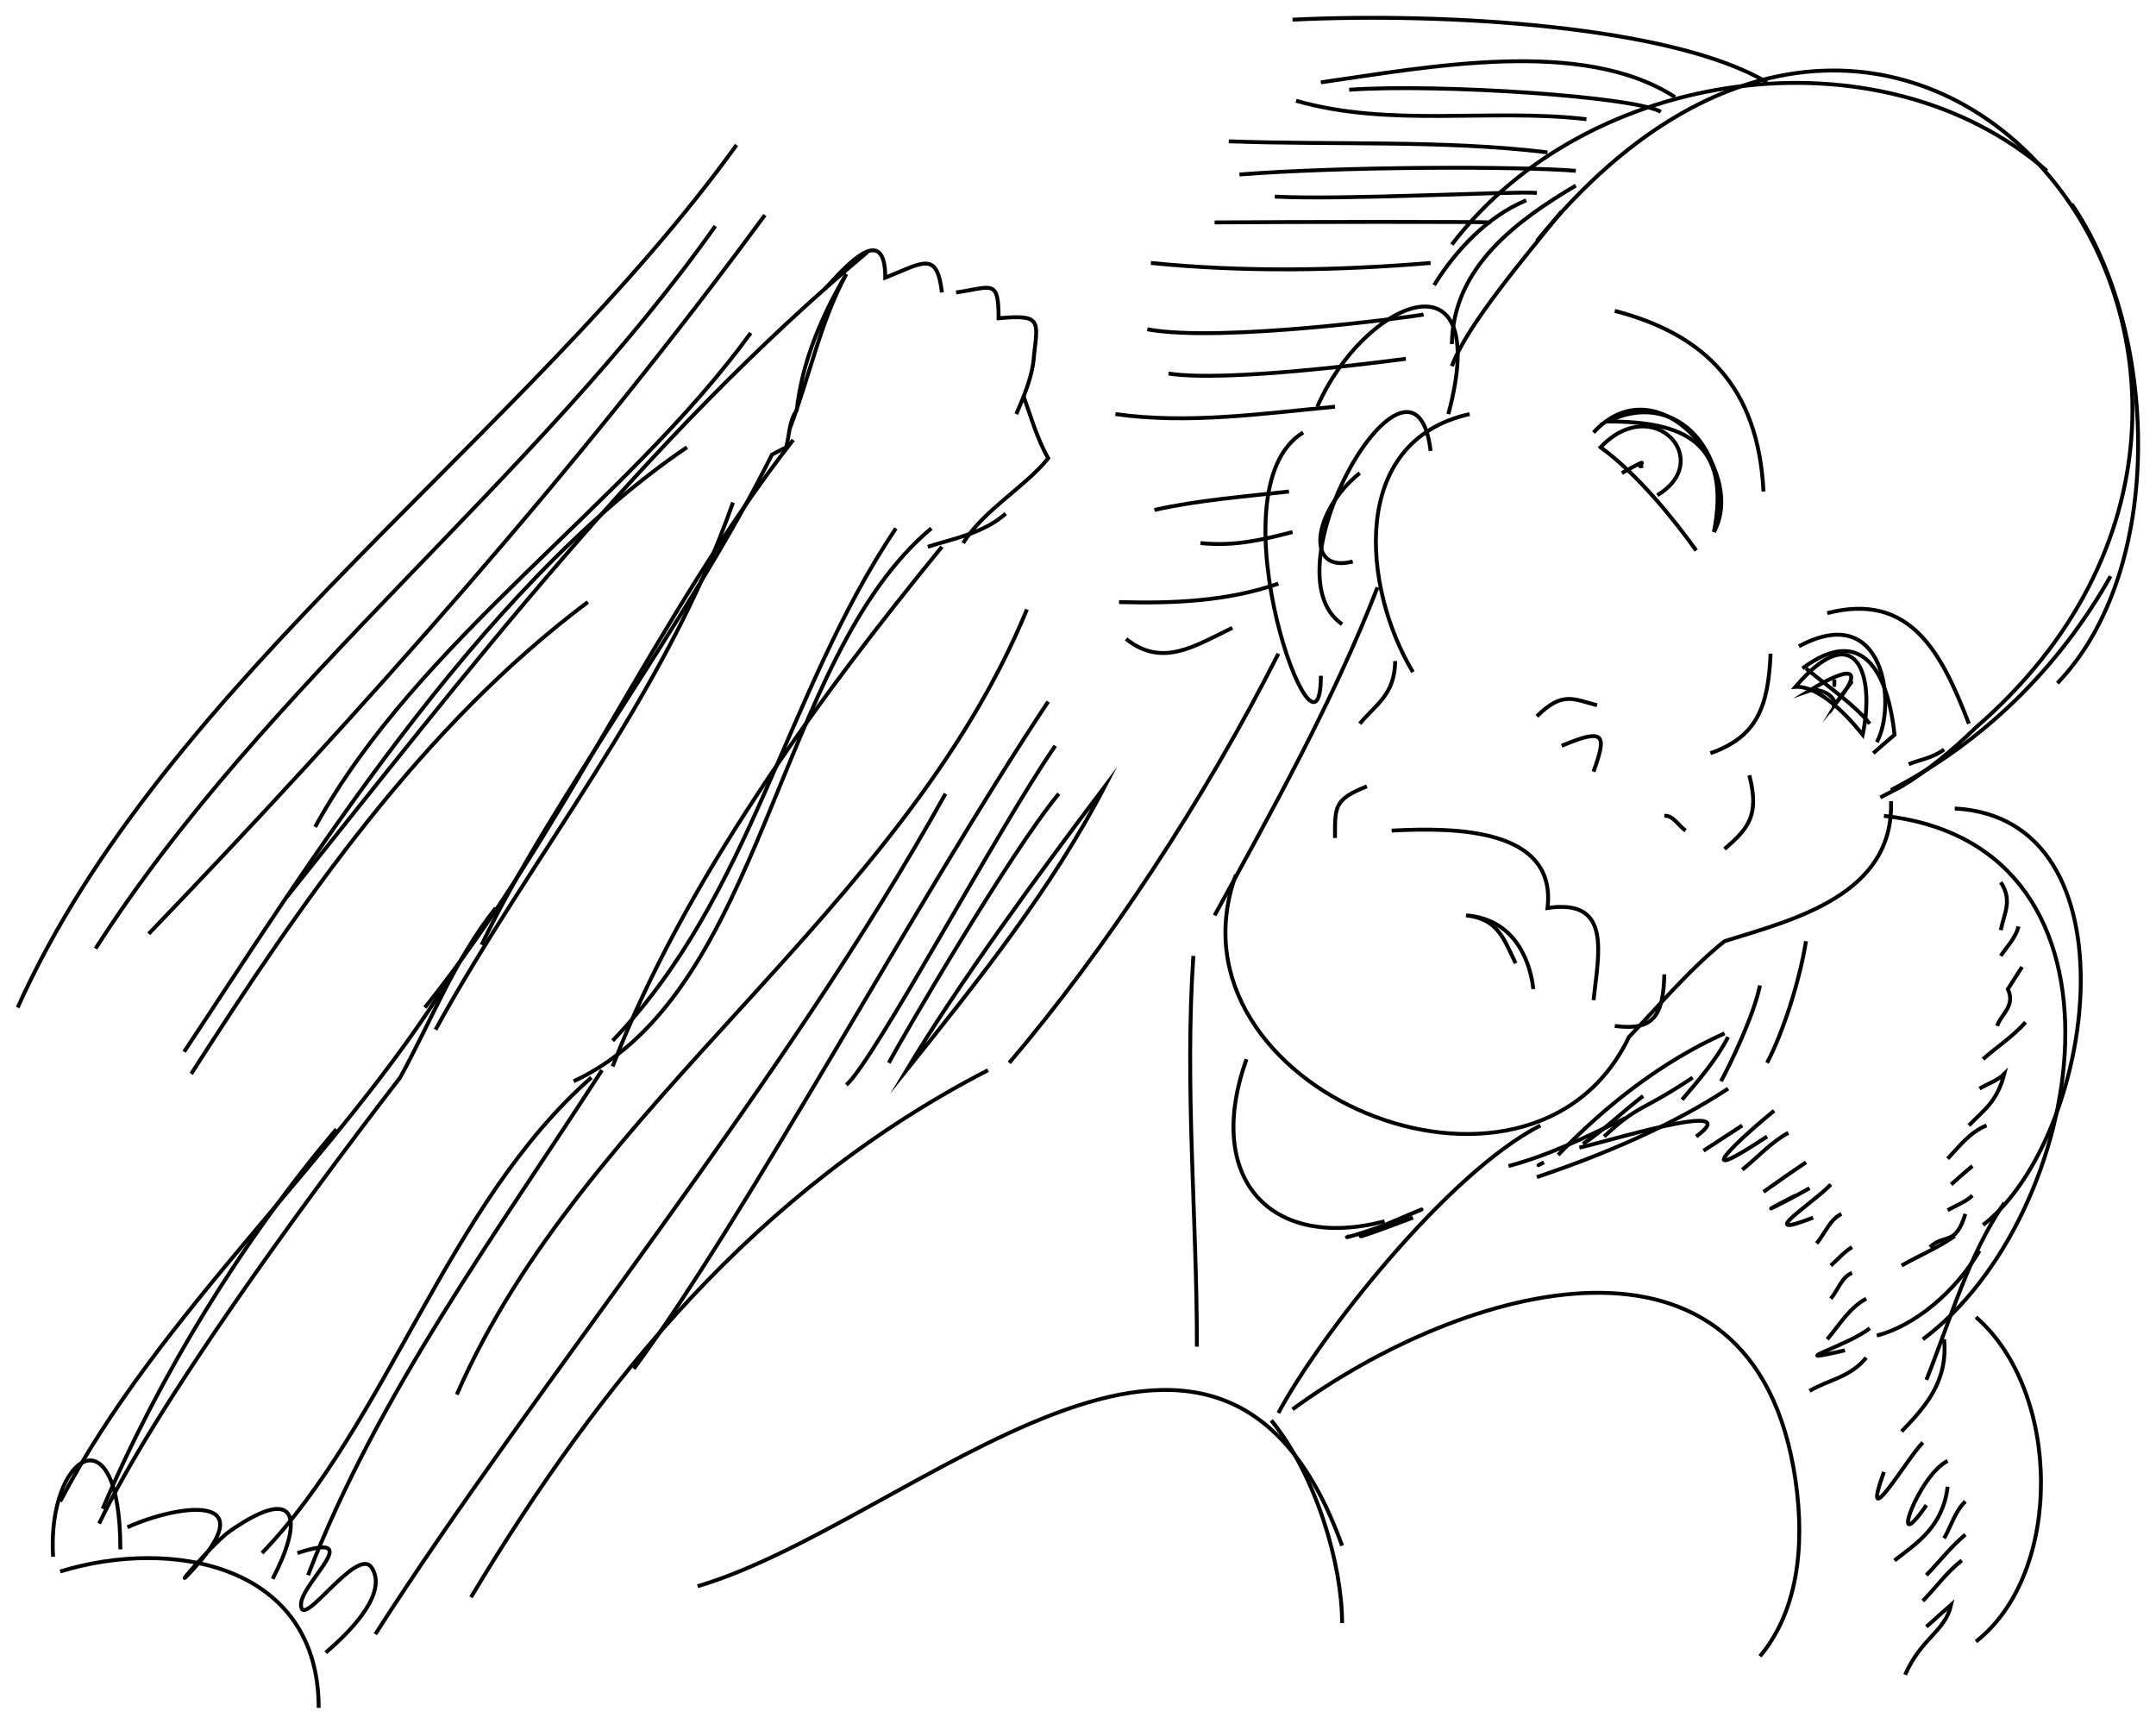 <?xml version="1.0" encoding="UTF-8" standalone="no"?>
<!-- Created with Inkscape (http://www.inkscape.org/) -->

<svg
  xmlns:dc="http://purl.org/dc/elements/1.1/"
  xmlns:cc="http://creativecommons.org/ns#"
  xmlns:rdf="http://www.w3.org/1999/02/22-rdf-syntax-ns#"
  xmlns:svg="http://www.w3.org/2000/svg"
  xmlns="http://www.w3.org/2000/svg"
  xmlns:sodipodi="http://sodipodi.sourceforge.net/DTD/sodipodi-0.dtd"
  xmlns:inkscape="http://www.inkscape.org/namespaces/inkscape"
  width="543.192"
  height="434.28"
  viewBox="0 0 543.192 434.28"
  id="svg2"
  version="1.1"
  inkscape:version="0.48.1 "
  sodipodi:docname="2012070814.svg">
 <defs
   id="defs4" />
 <sodipodi:namedview
   id="base"
   pagecolor="#ffffff"
   bordercolor="#666666"
   borderopacity="1.0"
   inkscape:pageopacity="0.0"
   inkscape:pageshadow="2"
   inkscape:zoom="1.0768511"
   inkscape:cx="421.1102"
   inkscape:cy="226.37663"
   inkscape:document-units="px"
   inkscape:current-layer="layer1"
   showgrid="false"
   fit-margin-top="4"
   fit-margin-left="4"
   fit-margin-bottom="4"
   fit-margin-right="4"
   inkscape:window-width="1366"
   inkscape:window-height="716"
   inkscape:window-x="-8"
   inkscape:window-y="-8"
   inkscape:window-maximized="1" />
 <g
   inkscape:label="レイヤー 1"
   inkscape:groupmode="layer"
   id="layer1"
   transform="translate(-9.906,19.842)">
  <path
    style="color:#000000;fill:none;stroke:#000000;stroke-width:0.98;stroke-linecap:butt;stroke-linejoin:miter;stroke-miterlimit:16;stroke-opacity:1;stroke-dasharray:none;stroke-dashoffset:0;marker:none;visibility:visible;display:inline;overflow:visible;enable-background:accumulate"
    d="m 441.72,114.197 c 4.439,-22.762 -7.641,-27.859 -26.766,-27.859 16.662,-8.135 29.538,6.63 27.658,22.287"
    id="path5211"
    inkscape:connector-curvature="0" />
  <path
    style="color:#000000;fill:none;stroke:#000000;stroke-width:0.98;stroke-linecap:butt;stroke-linejoin:miter;stroke-miterlimit:16;stroke-opacity:1;stroke-dasharray:none;stroke-dashoffset:0;marker:none;visibility:visible;display:inline;overflow:visible;enable-background:accumulate"
    d="m 411.386,89.124 c 16.237,-17.679 38.846,9.571 30.335,25.073"
    id="path5213"
    inkscape:connector-curvature="0" />
  <path
    style="color:#000000;fill:none;stroke:#000000;stroke-width:0.98;stroke-linecap:butt;stroke-linejoin:miter;stroke-miterlimit:16;stroke-opacity:1;stroke-dasharray:none;stroke-dashoffset:0;marker:none;visibility:visible;display:inline;overflow:visible;enable-background:accumulate"
    d="m 437.26,118.84 c -5.677,-7.879 -14.582,-19.05 -24.089,-26.002 13.297,-13.978 28.939,3.35 14.275,12.072"
    id="path5215"
    inkscape:connector-curvature="0" />
  <path
    style="color:#000000;fill:none;stroke:#000000;stroke-width:0.98;stroke-linecap:butt;stroke-linejoin:miter;stroke-miterlimit:16;stroke-opacity:1;stroke-dasharray:none;stroke-dashoffset:0;marker:none;visibility:visible;display:inline;overflow:visible;enable-background:accumulate"
    d="m 418.523,99.339 c 9.268,-5.208 2.428,-0.842 5.353,-1.857"
    id="path5217"
    inkscape:connector-curvature="0" />
  <path
    style="color:#000000;fill:none;stroke:#000000;stroke-width:0.98;stroke-linecap:butt;stroke-linejoin:miter;stroke-miterlimit:16;stroke-opacity:1;stroke-dasharray:none;stroke-dashoffset:0;marker:none;visibility:visible;display:inline;overflow:visible;enable-background:accumulate"
    d="m 463.133,142.984 c 21.72,-11.701 24.676,14.95 19.628,24.144"
    id="path5219"
    inkscape:connector-curvature="0" />
  <path
    style="color:#000000;fill:none;stroke:#000000;stroke-width:0.98;stroke-linecap:butt;stroke-linejoin:miter;stroke-miterlimit:16;stroke-opacity:1;stroke-dasharray:none;stroke-dashoffset:0;marker:none;visibility:visible;display:inline;overflow:visible;enable-background:accumulate"
    d="m 464.025,148.556 c 14.979,-11.171 21.489,0.719 23.197,16.715 -1.806,1.521 -3.569,3.095 -5.353,4.643"
    id="path5221"
    inkscape:connector-curvature="0" />
  <path
    style="color:#000000;fill:none;stroke:#000000;stroke-width:0.98;stroke-linecap:butt;stroke-linejoin:miter;stroke-miterlimit:16;stroke-opacity:1;stroke-dasharray:none;stroke-dashoffset:0;marker:none;visibility:visible;display:inline;overflow:visible;enable-background:accumulate"
    d="m 462.241,153.199 c 7.103,-0.373 15.605,10.39 16.952,12.072 3.239,-15.169 -1.723,-29.88 -16.952,-12.072 z"
    id="path5223"
    inkscape:connector-curvature="0" />
  <path
    style="color:#000000;fill:none;stroke:#000000;stroke-width:0.98;stroke-linecap:butt;stroke-linejoin:miter;stroke-miterlimit:16;stroke-opacity:1;stroke-dasharray:none;stroke-dashoffset:0;marker:none;visibility:visible;display:inline;overflow:visible;enable-background:accumulate"
    d="m 465.81,154.128 c 2.27,-0.803 6.827,1.293 6.245,3.715 9.508,-12.804 0.277,-0.504 0,0 8.109,-9.847 3.885,-9.934 -6.245,-3.715 z"
    id="path5225"
    inkscape:connector-curvature="0" />
  <path
    style="color:#000000;fill:none;stroke:#000000;stroke-width:0.98;stroke-linecap:butt;stroke-linejoin:miter;stroke-miterlimit:16;stroke-opacity:1;stroke-dasharray:none;stroke-dashoffset:0;marker:none;visibility:visible;display:inline;overflow:visible;enable-background:accumulate"
    d="m 472.055,151.342 c 0,1.238 0,2.476 0,0 z"
    id="path5227"
    inkscape:connector-curvature="0" />
  <path
    style="color:#000000;fill:none;stroke:#000000;stroke-width:0.98;stroke-linecap:butt;stroke-linejoin:miter;stroke-miterlimit:16;stroke-opacity:1;stroke-dasharray:none;stroke-dashoffset:0;marker:none;visibility:visible;display:inline;overflow:visible;enable-background:accumulate"
    d="m 464.918,148.556 c 5.812,4.81 12.248,9.168 16.06,13.93"
    id="path5229"
    inkscape:connector-curvature="0" />
  <path
    style="color:#000000;fill:none;stroke:#000000;stroke-width:0.98;stroke-linecap:butt;stroke-linejoin:miter;stroke-miterlimit:16;stroke-opacity:1;stroke-dasharray:none;stroke-dashoffset:0;marker:none;visibility:visible;display:inline;overflow:visible;enable-background:accumulate"
    d="m 403.356,168.057 c 10.996,-4.64 11.378,-2.792 8.03,6.5"
    id="path5231"
    inkscape:connector-curvature="0" />
  <path
    style="color:#000000;fill:none;stroke:#000000;stroke-width:0.98;stroke-linecap:butt;stroke-linejoin:miter;stroke-miterlimit:16;stroke-opacity:1;stroke-dasharray:none;stroke-dashoffset:0;marker:none;visibility:visible;display:inline;overflow:visible;enable-background:accumulate"
    d="m 429.23,185.702 c 2.131,-0.251 3.569,2.476 5.353,3.715"
    id="path5233"
    inkscape:connector-curvature="0" />
  <path
    style="color:#000000;fill:none;stroke:#000000;stroke-width:0.98;stroke-linecap:butt;stroke-linejoin:miter;stroke-miterlimit:16;stroke-opacity:1;stroke-dasharray:none;stroke-dashoffset:0;marker:none;visibility:visible;display:inline;overflow:visible;enable-background:accumulate"
    d="m 450.642,175.487 c 2.595,10.147 -0.209,13.337 -6.245,18.573"
    id="path5235"
    inkscape:connector-curvature="0" />
  <path
    style="color:#000000;fill:none;stroke:#000000;stroke-width:0.98;stroke-linecap:butt;stroke-linejoin:miter;stroke-miterlimit:16;stroke-opacity:1;stroke-dasharray:none;stroke-dashoffset:0;marker:none;visibility:visible;display:inline;overflow:visible;enable-background:accumulate"
    d="m 397.111,160.628 c 6.428,-6.409 9.265,-4.322 15.167,-2.786"
    id="path5237"
    inkscape:connector-curvature="0" />
  <path
    style="color:#000000;fill:none;stroke:#000000;stroke-width:0.98;stroke-linecap:butt;stroke-linejoin:miter;stroke-miterlimit:16;stroke-opacity:1;stroke-dasharray:none;stroke-dashoffset:0;marker:none;visibility:visible;display:inline;overflow:visible;enable-background:accumulate"
    d="m 455.996,144.842 c -0.581,13.38 -3.438,21.004 -15.167,25.073"
    id="path5239"
    inkscape:connector-curvature="0" />
  <path
    style="color:#000000;fill:none;stroke:#000000;stroke-width:0.98;stroke-linecap:butt;stroke-linejoin:miter;stroke-miterlimit:16;stroke-opacity:1;stroke-dasharray:none;stroke-dashoffset:0;marker:none;visibility:visible;display:inline;overflow:visible;enable-background:accumulate"
    d="m 360.531,189.416 c 16.26,-0.869 41.66,-0.51 39.257,19.501 16.282,-2.442 12.86,11.396 11.599,23.216"
    id="path5241"
    inkscape:connector-curvature="0" />
  <path
    style="color:#000000;fill:none;stroke:#000000;stroke-width:0.98;stroke-linecap:butt;stroke-linejoin:miter;stroke-miterlimit:16;stroke-opacity:1;stroke-dasharray:none;stroke-dashoffset:0;marker:none;visibility:visible;display:inline;overflow:visible;enable-background:accumulate"
    d="m 354.285,178.272 c -8.351,3.298 -8.03,5.186 -8.03,13.001"
    id="path5243"
    inkscape:connector-curvature="0" />
  <path
    style="color:#000000;fill:none;stroke:#000000;stroke-width:0.98;stroke-linecap:butt;stroke-linejoin:miter;stroke-miterlimit:16;stroke-opacity:1;stroke-dasharray:none;stroke-dashoffset:0;marker:none;visibility:visible;display:inline;overflow:visible;enable-background:accumulate"
    d="m 429.23,225.633 c -0.261,10.553 -2.792,14.263 -12.491,13.001"
    id="path5245"
    inkscape:connector-curvature="0" />
  <path
    style="color:#000000;fill:none;stroke:#000000;stroke-width:0.98;stroke-linecap:butt;stroke-linejoin:miter;stroke-miterlimit:16;stroke-opacity:1;stroke-dasharray:none;stroke-dashoffset:0;marker:none;visibility:visible;display:inline;overflow:visible;enable-background:accumulate"
    d="m 396.219,229.347 c -0.635,-5.95 -4.008,-17.602 -16.952,-18.573 7.954,0.847 9.459,5.762 12.491,12.072"
    id="path5247"
    inkscape:connector-curvature="0" />
  <path
    style="color:#000000;fill:none;stroke:#000000;stroke-width:0.98;stroke-linecap:butt;stroke-linejoin:miter;stroke-miterlimit:16;stroke-opacity:1;stroke-dasharray:none;stroke-dashoffset:0;marker:none;visibility:visible;display:inline;overflow:visible;enable-background:accumulate"
    d="m 486.33,181.987 c 0.849,23.716 -24.759,29.925 -41.933,35.288 -8.666,6.897 -16.92,16.682 -24.089,24.144 -24.871,51.903 -118.428,12.971 -99.034,-40.86"
    id="path5249"
    inkscape:connector-curvature="0" />
  <path
    style="color:#000000;fill:none;stroke:#000000;stroke-width:0.98;stroke-linecap:butt;stroke-linejoin:miter;stroke-miterlimit:16;stroke-opacity:1;stroke-dasharray:none;stroke-dashoffset:0;marker:none;visibility:visible;display:inline;overflow:visible;enable-background:accumulate"
    d="m 380.159,84.48 c -30.568,6.847 -26.956,43.886 -14.275,65.004"
    id="path5251"
    inkscape:connector-curvature="0" />
  <path
    style="color:#000000;fill:none;stroke:#000000;stroke-width:0.98;stroke-linecap:butt;stroke-linejoin:miter;stroke-miterlimit:16;stroke-opacity:1;stroke-dasharray:none;stroke-dashoffset:0;marker:none;visibility:visible;display:inline;overflow:visible;enable-background:accumulate"
    d="m 361.423,146.699 c -0.154,8.577 -4.805,10.787 -8.922,15.787"
    id="path5253"
    inkscape:connector-curvature="0" />
  <path
    style="color:#000000;fill:none;stroke:#000000;stroke-width:0.98;stroke-linecap:butt;stroke-linejoin:miter;stroke-miterlimit:16;stroke-opacity:1;stroke-dasharray:none;stroke-dashoffset:0;marker:none;visibility:visible;display:inline;overflow:visible;enable-background:accumulate"
    d="m 356.962,128.126 c -10.997,28.394 -26.833,56.769 -41.041,82.648"
    id="path5255"
    inkscape:connector-curvature="0" />
  <path
    style="color:#000000;fill:none;stroke:#000000;stroke-width:0.98;stroke-linecap:butt;stroke-linejoin:miter;stroke-miterlimit:16;stroke-opacity:1;stroke-dasharray:none;stroke-dashoffset:0;marker:none;visibility:visible;display:inline;overflow:visible;enable-background:accumulate"
    d="m 397.111,40.835 c 95.797,-117.551 212.473,34.246 110.632,122.58 -5.8,5.662 -12.375,11.075 -18.736,14.858 l -5.353,2.786"
    id="path5257"
    inkscape:connector-curvature="0" />
  <path
    style="color:#000000;fill:none;stroke:#000000;stroke-width:0.98;stroke-linecap:butt;stroke-linejoin:miter;stroke-miterlimit:16;stroke-opacity:1;stroke-dasharray:none;stroke-dashoffset:0;marker:none;visibility:visible;display:inline;overflow:visible;enable-background:accumulate"
    d="m 470.271,134.627 c 20.968,-5.406 28.813,9.97 35.688,27.859"
    id="path5259"
    inkscape:connector-curvature="0" />
  <path
    style="color:#000000;fill:none;stroke:#000000;stroke-width:0.98;stroke-linecap:butt;stroke-linejoin:miter;stroke-miterlimit:16;stroke-opacity:1;stroke-dasharray:none;stroke-dashoffset:0;marker:none;visibility:visible;display:inline;overflow:visible;enable-background:accumulate"
    d="M 454.211,103.982 C 452.873,77.555 439.342,64.36 416.739,58.479"
    id="path5261"
    inkscape:connector-curvature="0" />
  <path
    style="color:#000000;fill:none;stroke:#000000;stroke-width:0.98;stroke-linecap:butt;stroke-linejoin:miter;stroke-miterlimit:16;stroke-opacity:1;stroke-dasharray:none;stroke-dashoffset:0;marker:none;visibility:visible;display:inline;overflow:visible;enable-background:accumulate"
    d="M 374.806,84.48 C 386.152,42.187 353.599,55.593 341.795,82.623"
    id="path5263"
    inkscape:connector-curvature="0" />
  <path
    style="color:#000000;fill:none;stroke:#000000;stroke-width:0.98;stroke-linecap:butt;stroke-linejoin:miter;stroke-miterlimit:16;stroke-opacity:1;stroke-dasharray:none;stroke-dashoffset:0;marker:none;visibility:visible;display:inline;overflow:visible;enable-background:accumulate"
    d="m 338.226,89.124 c -23.72,14.456 4.461,90.542 4.461,61.29"
    id="path5265"
    inkscape:connector-curvature="0" />
  <path
    style="color:#000000;fill:none;stroke:#000000;stroke-width:0.98;stroke-linecap:butt;stroke-linejoin:miter;stroke-miterlimit:16;stroke-opacity:1;stroke-dasharray:none;stroke-dashoffset:0;marker:none;visibility:visible;display:inline;overflow:visible;enable-background:accumulate"
    d="m 348.04,137.413 c -19.869,-13.565 18.226,-77.609 22.305,-43.646"
    id="path5267"
    inkscape:connector-curvature="0" />
  <path
    style="color:#000000;fill:none;stroke:#000000;stroke-width:0.98;stroke-linecap:butt;stroke-linejoin:miter;stroke-miterlimit:16;stroke-opacity:1;stroke-dasharray:none;stroke-dashoffset:0;marker:none;visibility:visible;display:inline;overflow:visible;enable-background:accumulate"
    d="m 352.501,99.339 c -11.823,9.463 -13.991,25.464 -1.784,22.287"
    id="path5269"
    inkscape:connector-curvature="0" />
  <path
    style="color:#000000;fill:none;stroke:#000000;stroke-width:0.98;stroke-linecap:butt;stroke-linejoin:miter;stroke-miterlimit:16;stroke-opacity:1;stroke-dasharray:none;stroke-dashoffset:0;marker:none;visibility:visible;display:inline;overflow:visible;enable-background:accumulate"
    d="M 403.356,33.406 C 394.125,44.93 379.378,62.195 375.698,72.408"
    id="path5271"
    inkscape:connector-curvature="0" />
  <path
    style="color:#000000;fill:none;stroke:#000000;stroke-width:0.98;stroke-linecap:butt;stroke-linejoin:miter;stroke-miterlimit:16;stroke-opacity:1;stroke-dasharray:none;stroke-dashoffset:0;marker:none;visibility:visible;display:inline;overflow:visible;enable-background:accumulate"
    d="M 375.698,66.836 C 375.958,47.233 392.488,35.492 406.925,26.905"
    id="path5273"
    inkscape:connector-curvature="0" />
  <path
    style="color:#000000;fill:none;stroke:#000000;stroke-width:0.98;stroke-linecap:butt;stroke-linejoin:miter;stroke-miterlimit:16;stroke-opacity:1;stroke-dasharray:none;stroke-dashoffset:0;marker:none;visibility:visible;display:inline;overflow:visible;enable-background:accumulate"
    d="m 371.237,51.978 c 5.595,-9.031 13.612,-17.368 23.197,-21.359"
    id="path5275"
    inkscape:connector-curvature="0" />
  <path
    style="color:#000000;fill:none;stroke:#000000;stroke-width:0.98;stroke-linecap:butt;stroke-linejoin:miter;stroke-miterlimit:16;stroke-opacity:1;stroke-dasharray:none;stroke-dashoffset:0;marker:none;visibility:visible;display:inline;overflow:visible;enable-background:accumulate"
    d="M 375.698,41.763 C 409.846,-3.054 483.528,-13.29 525.587,23.191"
    id="path5277"
    inkscape:connector-curvature="0" />
  <path
    style="color:#000000;fill:none;stroke:#000000;stroke-width:0.98;stroke-linecap:butt;stroke-linejoin:miter;stroke-miterlimit:16;stroke-opacity:1;stroke-dasharray:none;stroke-dashoffset:0;marker:none;visibility:visible;display:inline;overflow:visible;enable-background:accumulate"
    d="m 531.832,31.548 c 21.926,31.867 23.963,92.066 -3.569,120.722"
    id="path5279"
    inkscape:connector-curvature="0" />
  <path
    style="color:#000000;fill:none;stroke:#000000;stroke-width:0.98;stroke-linecap:butt;stroke-linejoin:miter;stroke-miterlimit:16;stroke-opacity:1;stroke-dasharray:none;stroke-dashoffset:0;marker:none;visibility:visible;display:inline;overflow:visible;enable-background:accumulate"
    d="m 541.646,125.34 c -13.063,23.145 -31.893,41.671 -55.316,53.861"
    id="path5281"
    inkscape:connector-curvature="0" />
  <path
    style="color:#000000;fill:none;stroke:#000000;stroke-width:0.98;stroke-linecap:butt;stroke-linejoin:miter;stroke-miterlimit:16;stroke-opacity:1;stroke-dasharray:none;stroke-dashoffset:0;marker:none;visibility:visible;display:inline;overflow:visible;enable-background:accumulate"
    d="m 499.713,168.986 c -3.113,2.255 -5.957,2.48 -8.922,3.715"
    id="path5283"
    inkscape:connector-curvature="0" />
  <path
    style="color:#000000;fill:none;stroke:#000000;stroke-width:0.98;stroke-linecap:butt;stroke-linejoin:miter;stroke-miterlimit:16;stroke-opacity:1;stroke-dasharray:none;stroke-dashoffset:0;marker:none;visibility:visible;display:inline;overflow:visible;enable-background:accumulate"
    d="m 331.98,144.842 c -18.23,36.103 -43.625,74.763 -67.807,103.078"
    id="path5285"
    inkscape:connector-curvature="0" />
  <path
    style="color:#000000;fill:none;stroke:#000000;stroke-width:0.98;stroke-linecap:butt;stroke-linejoin:miter;stroke-miterlimit:16;stroke-opacity:1;stroke-dasharray:none;stroke-dashoffset:0;marker:none;visibility:visible;display:inline;overflow:visible;enable-background:accumulate"
    d="m 258.82,249.777 c -58.351,30.128 -97.573,78.358 -130.26,132.795"
    id="path5287"
    inkscape:connector-curvature="0" />
  <path
    style="color:#000000;fill:none;stroke:#000000;stroke-width:0.98;stroke-linecap:butt;stroke-linejoin:miter;stroke-miterlimit:16;stroke-opacity:1;stroke-dasharray:none;stroke-dashoffset:0;marker:none;visibility:visible;display:inline;overflow:visible;enable-background:accumulate"
    d="m 323.951,246.991 c -10.799,30.295 6.179,48.306 34.796,40.86"
    id="path5289"
    inkscape:connector-curvature="0" />
  <path
    style="color:#000000;fill:none;stroke:#000000;stroke-width:0.98;stroke-linecap:butt;stroke-linejoin:miter;stroke-miterlimit:16;stroke-opacity:1;stroke-dasharray:none;stroke-dashoffset:0;marker:none;visibility:visible;display:inline;overflow:visible;enable-background:accumulate"
    d="m 349.824,291.566 c -2.903,1.146 6.039,-1.586 8.922,-2.786 32.394,-13.487 -32.213,13.037 7.138,-1.857"
    id="path5291"
    inkscape:connector-curvature="0" />
  <path
    style="color:#000000;fill:none;stroke:#000000;stroke-width:0.98;stroke-linecap:butt;stroke-linejoin:miter;stroke-miterlimit:16;stroke-opacity:1;stroke-dasharray:none;stroke-dashoffset:0;marker:none;visibility:visible;display:inline;overflow:visible;enable-background:accumulate"
    d="m 398.003,263.707 c -23.529,12.032 -55.714,53.12 -66.022,72.433"
    id="path5293"
    inkscape:connector-curvature="0" />
  <path
    style="color:#000000;fill:none;stroke:#000000;stroke-width:0.98;stroke-linecap:butt;stroke-linejoin:miter;stroke-miterlimit:16;stroke-opacity:1;stroke-dasharray:none;stroke-dashoffset:0;marker:none;visibility:visible;display:inline;overflow:visible;enable-background:accumulate"
    d="m 310.568,220.99 c -2.228,32.862 0.892,65.586 0.892,98.435"
    id="path5295"
    inkscape:connector-curvature="0" />
  <path
    style="color:#000000;fill:none;stroke:#000000;stroke-width:0.98;stroke-linecap:butt;stroke-linejoin:miter;stroke-miterlimit:16;stroke-opacity:1;stroke-dasharray:none;stroke-dashoffset:0;marker:none;visibility:visible;display:inline;overflow:visible;enable-background:accumulate"
    d="M 185.66,379.786 C 239.988,363.752 316.981,283.365 348.04,369.571"
    id="path5297"
    inkscape:connector-curvature="0" />
  <path
    style="color:#000000;fill:none;stroke:#000000;stroke-width:0.98;stroke-linecap:butt;stroke-linejoin:miter;stroke-miterlimit:16;stroke-opacity:1;stroke-dasharray:none;stroke-dashoffset:0;marker:none;visibility:visible;display:inline;overflow:visible;enable-background:accumulate"
    d="M 330.196,337.997 C 341.666,352.1 348.04,374.504 348.04,389.072"
    id="path5299"
    inkscape:connector-curvature="0" />
  <path
    style="color:#000000;fill:none;stroke:#000000;stroke-width:0.98;stroke-linecap:butt;stroke-linejoin:miter;stroke-miterlimit:16;stroke-opacity:1;stroke-dasharray:none;stroke-dashoffset:0;marker:none;visibility:visible;display:inline;overflow:visible;enable-background:accumulate"
    d="m 335.549,335.212 c 42.722,-31.242 116.268,-52.878 126.692,17.644 2.559,17.31 0.358,33.536 -8.922,44.574"
    id="path5301"
    inkscape:connector-curvature="0" />
  <path
    style="color:#000000;fill:none;stroke:#000000;stroke-width:0.98;stroke-linecap:butt;stroke-linejoin:miter;stroke-miterlimit:16;stroke-opacity:1;stroke-dasharray:none;stroke-dashoffset:0;marker:none;visibility:visible;display:inline;overflow:visible;enable-background:accumulate"
    d="m 502.39,183.844 c 46.704,2.432 35.54,82.764 7.138,104.936"
    id="path5303"
    inkscape:connector-curvature="0" />
  <path
    style="color:#000000;fill:none;stroke:#000000;stroke-width:0.98;stroke-linecap:butt;stroke-linejoin:miter;stroke-miterlimit:16;stroke-opacity:1;stroke-dasharray:none;stroke-dashoffset:0;marker:none;visibility:visible;display:inline;overflow:visible;enable-background:accumulate"
    d="m 514.88,283.208 c -9.105,13.317 -13.589,29.487 -19.628,44.574"
    id="path5305"
    inkscape:connector-curvature="0" />
  <path
    style="color:#000000;fill:none;stroke:#000000;stroke-width:0.98;stroke-linecap:butt;stroke-linejoin:miter;stroke-miterlimit:16;stroke-opacity:1;stroke-dasharray:none;stroke-dashoffset:0;marker:none;visibility:visible;display:inline;overflow:visible;enable-background:accumulate"
    d="m 507.743,311.996 c 21.563,18.712 22.101,64.467 0,81.72"
    id="path5307"
    inkscape:connector-curvature="0" />
  <path
    style="color:#000000;fill:none;stroke:#000000;stroke-width:0.98;stroke-linecap:butt;stroke-linejoin:miter;stroke-miterlimit:16;stroke-opacity:1;stroke-dasharray:none;stroke-dashoffset:0;marker:none;visibility:visible;display:inline;overflow:visible;enable-background:accumulate"
    d="m 499.713,317.567 c 1,10.692 -4.77,17.037 -10.706,23.216"
    id="path5309"
    inkscape:connector-curvature="0" />
  <path
    style="color:#000000;fill:none;stroke:#000000;stroke-width:0.98;stroke-linecap:butt;stroke-linejoin:miter;stroke-miterlimit:16;stroke-opacity:1;stroke-dasharray:none;stroke-dashoffset:0;marker:none;visibility:visible;display:inline;overflow:visible;enable-background:accumulate"
    d="m 494.36,343.569 c -3.837,3.792 -16.011,24.63 -9.814,7.429"
    id="path5311"
    inkscape:connector-curvature="0" />
  <path
    style="color:#000000;fill:none;stroke:#000000;stroke-width:0.98;stroke-linecap:butt;stroke-linejoin:miter;stroke-miterlimit:16;stroke-opacity:1;stroke-dasharray:none;stroke-dashoffset:0;marker:none;visibility:visible;display:inline;overflow:visible;enable-background:accumulate"
    d="m 484.546,185.702 c 67.367,7.435 51.144,101.139 9.814,131.866"
    id="path5313"
    inkscape:connector-curvature="0" />
  <path
    style="color:#000000;fill:none;stroke:#000000;stroke-width:0.98;stroke-linecap:butt;stroke-linejoin:miter;stroke-miterlimit:16;stroke-opacity:1;stroke-dasharray:none;stroke-dashoffset:0;marker:none;visibility:visible;display:inline;overflow:visible;enable-background:accumulate"
    d="m 508.635,295.28 c -6.169,10.429 -16.303,18.868 -25.874,21.359"
    id="path5315"
    inkscape:connector-curvature="0" />
  <path
    style="color:#000000;fill:none;stroke:#000000;stroke-width:0.98;stroke-linecap:butt;stroke-linejoin:miter;stroke-miterlimit:16;stroke-opacity:1;stroke-dasharray:none;stroke-dashoffset:0;marker:none;visibility:visible;display:inline;overflow:visible;enable-background:accumulate"
    d="m 444.397,240.491 c -15.682,7.042 -29.856,18.075 -41.933,30.645"
    id="path5317"
    inkscape:connector-curvature="0" />
  <path
    style="color:#000000;fill:none;stroke:#000000;stroke-width:0.98;stroke-linecap:butt;stroke-linejoin:miter;stroke-miterlimit:16;stroke-opacity:1;stroke-dasharray:none;stroke-dashoffset:0;marker:none;visibility:visible;display:inline;overflow:visible;enable-background:accumulate"
    d="m 423.877,256.278 c -5.137,3.911 -9.77,8.561 -15.167,12.072"
    id="path5319"
    inkscape:connector-curvature="0" />
  <path
    style="color:#000000;fill:none;stroke:#000000;stroke-width:0.98;stroke-linecap:butt;stroke-linejoin:miter;stroke-miterlimit:16;stroke-opacity:1;stroke-dasharray:none;stroke-dashoffset:0;marker:none;visibility:visible;display:inline;overflow:visible;enable-background:accumulate"
    d="m 398.895,272.993 c -1.19,0.619 -2.379,1.238 0,0 z"
    id="path5321"
    inkscape:connector-curvature="0" />
  <path
    style="color:#000000;fill:none;stroke:#000000;stroke-width:0.98;stroke-linecap:butt;stroke-linejoin:miter;stroke-miterlimit:16;stroke-opacity:1;stroke-dasharray:none;stroke-dashoffset:0;marker:none;visibility:visible;display:inline;overflow:visible;enable-background:accumulate"
    d="m 389.973,273.922 c 10.227,-2.69 19.865,-7.471 29.442,-12.072"
    id="path5323"
    inkscape:connector-curvature="0" />
  <path
    style="color:#000000;fill:none;stroke:#000000;stroke-width:0.98;stroke-linecap:butt;stroke-linejoin:miter;stroke-miterlimit:16;stroke-opacity:1;stroke-dasharray:none;stroke-dashoffset:0;marker:none;visibility:visible;display:inline;overflow:visible;enable-background:accumulate"
    d="m 397.111,276.708 c 16.622,-5.577 34.254,-13.064 48.179,-22.287"
    id="path5325"
    inkscape:connector-curvature="0" />
  <path
    style="color:#000000;fill:none;stroke:#000000;stroke-width:0.98;stroke-linecap:butt;stroke-linejoin:miter;stroke-miterlimit:16;stroke-opacity:1;stroke-dasharray:none;stroke-dashoffset:0;marker:none;visibility:visible;display:inline;overflow:visible;enable-background:accumulate"
    d="m 464.918,217.275 c -1.671,10.414 -5.991,23.482 -9.814,30.645"
    id="path5327"
    inkscape:connector-curvature="0" />
  <path
    style="color:#000000;fill:none;stroke:#000000;stroke-width:0.98;stroke-linecap:butt;stroke-linejoin:miter;stroke-miterlimit:16;stroke-opacity:1;stroke-dasharray:none;stroke-dashoffset:0;marker:none;visibility:visible;display:inline;overflow:visible;enable-background:accumulate"
    d="m 453.319,228.419 c -1.579,7.72 -7.66,20.222 -9.814,24.144"
    id="path5329"
    inkscape:connector-curvature="0" />
  <path
    style="color:#000000;fill:none;stroke:#000000;stroke-width:0.98;stroke-linecap:butt;stroke-linejoin:miter;stroke-miterlimit:16;stroke-opacity:1;stroke-dasharray:none;stroke-dashoffset:0;marker:none;visibility:visible;display:inline;overflow:visible;enable-background:accumulate"
    d="m 445.289,241.42 c -3.025,5.829 -7.37,10.836 -11.599,15.787"
    id="path5331"
    inkscape:connector-curvature="0" />
  <path
    style="color:#000000;fill:none;stroke:#000000;stroke-width:0.98;stroke-linecap:butt;stroke-linejoin:miter;stroke-miterlimit:16;stroke-opacity:1;stroke-dasharray:none;stroke-dashoffset:0;marker:none;visibility:visible;display:inline;overflow:visible;enable-background:accumulate"
    d="m 436.367,251.635 c -13.071,8.763 -13.492,6.602 -22.305,14.858"
    id="path5333"
    inkscape:connector-curvature="0" />
  <path
    style="color:#000000;fill:none;stroke:#000000;stroke-width:0.98;stroke-linecap:butt;stroke-linejoin:miter;stroke-miterlimit:16;stroke-opacity:1;stroke-dasharray:none;stroke-dashoffset:0;marker:none;visibility:visible;display:inline;overflow:visible;enable-background:accumulate"
    d="m 407.817,269.279 c 5.551,-1.068 42.753,-12.682 29.442,-2.786"
    id="path5335"
    inkscape:connector-curvature="0" />
  <path
    style="color:#000000;fill:none;stroke:#000000;stroke-width:0.98;stroke-linecap:butt;stroke-linejoin:miter;stroke-miterlimit:16;stroke-opacity:1;stroke-dasharray:none;stroke-dashoffset:0;marker:none;visibility:visible;display:inline;overflow:visible;enable-background:accumulate"
    d="m 448.858,263.707 c -13.265,8.639 -12.777,8.312 0,0 z"
    id="path5337"
    inkscape:connector-curvature="0" />
  <path
    style="color:#000000;fill:none;stroke:#000000;stroke-width:0.98;stroke-linecap:butt;stroke-linejoin:miter;stroke-miterlimit:16;stroke-opacity:1;stroke-dasharray:none;stroke-dashoffset:0;marker:none;visibility:visible;display:inline;overflow:visible;enable-background:accumulate"
    d="m 456.888,259.992 c -11.195,9.137 -20.963,19.203 -1.784,6.5"
    id="path5339"
    inkscape:connector-curvature="0" />
  <path
    style="color:#000000;fill:none;stroke:#000000;stroke-width:0.98;stroke-linecap:butt;stroke-linejoin:miter;stroke-miterlimit:16;stroke-opacity:1;stroke-dasharray:none;stroke-dashoffset:0;marker:none;visibility:visible;display:inline;overflow:visible;enable-background:accumulate"
    d="m 460.457,265.564 c -4.332,2.333 -7.732,6.191 -11.599,9.286"
    id="path5341"
    inkscape:connector-curvature="0" />
  <path
    style="color:#000000;fill:none;stroke:#000000;stroke-width:0.98;stroke-linecap:butt;stroke-linejoin:miter;stroke-miterlimit:16;stroke-opacity:1;stroke-dasharray:none;stroke-dashoffset:0;marker:none;visibility:visible;display:inline;overflow:visible;enable-background:accumulate"
    d="m 464.918,272.993 c -3.62,2.394 -7.138,4.953 -10.706,7.429"
    id="path5343"
    inkscape:connector-curvature="0" />
  <path
    style="color:#000000;fill:none;stroke:#000000;stroke-width:0.98;stroke-linecap:butt;stroke-linejoin:miter;stroke-miterlimit:16;stroke-opacity:1;stroke-dasharray:none;stroke-dashoffset:0;marker:none;visibility:visible;display:inline;overflow:visible;enable-background:accumulate"
    d="m 465.81,279.494 c -5.953,3.45 -16.481,8.577 -3.569,1.857"
    id="path5345"
    inkscape:connector-curvature="0" />
  <path
    style="color:#000000;fill:none;stroke:#000000;stroke-width:0.98;stroke-linecap:butt;stroke-linejoin:miter;stroke-miterlimit:16;stroke-opacity:1;stroke-dasharray:none;stroke-dashoffset:0;marker:none;visibility:visible;display:inline;overflow:visible;enable-background:accumulate"
    d="m 471.163,278.565 c -4.116,4.451 -19.795,14.343 -4.461,8.358"
    id="path5347"
    inkscape:connector-curvature="0" />
  <path
    style="color:#000000;fill:none;stroke:#000000;stroke-width:0.98;stroke-linecap:butt;stroke-linejoin:miter;stroke-miterlimit:16;stroke-opacity:1;stroke-dasharray:none;stroke-dashoffset:0;marker:none;visibility:visible;display:inline;overflow:visible;enable-background:accumulate"
    d="m 473.84,285.994 c -2.881,1.355 -4.164,4.953 -6.245,7.429"
    id="path5349"
    inkscape:connector-curvature="0" />
  <path
    style="color:#000000;fill:none;stroke:#000000;stroke-width:0.98;stroke-linecap:butt;stroke-linejoin:miter;stroke-miterlimit:16;stroke-opacity:1;stroke-dasharray:none;stroke-dashoffset:0;marker:none;visibility:visible;display:inline;overflow:visible;enable-background:accumulate"
    d="m 476.516,294.352 c -2.012,1.209 -3.569,3.095 -5.353,4.643"
    id="path5351"
    inkscape:connector-curvature="0" />
  <path
    style="color:#000000;fill:none;stroke:#000000;stroke-width:0.98;stroke-linecap:butt;stroke-linejoin:miter;stroke-miterlimit:16;stroke-opacity:1;stroke-dasharray:none;stroke-dashoffset:0;marker:none;visibility:visible;display:inline;overflow:visible;enable-background:accumulate"
    d="m 476.516,300.852 c -2.569,0.997 -3.569,4.334 -5.353,6.5"
    id="path5353"
    inkscape:connector-curvature="0" />
  <path
    style="color:#000000;fill:none;stroke:#000000;stroke-width:0.98;stroke-linecap:butt;stroke-linejoin:miter;stroke-miterlimit:16;stroke-opacity:1;stroke-dasharray:none;stroke-dashoffset:0;marker:none;visibility:visible;display:inline;overflow:visible;enable-background:accumulate"
    d="m 480.085,307.353 c -4.128,2.175 -6.768,6.591 -9.814,10.215"
    id="path5355"
    inkscape:connector-curvature="0" />
  <path
    style="color:#000000;fill:none;stroke:#000000;stroke-width:0.98;stroke-linecap:butt;stroke-linejoin:miter;stroke-miterlimit:16;stroke-opacity:1;stroke-dasharray:none;stroke-dashoffset:0;marker:none;visibility:visible;display:inline;overflow:visible;enable-background:accumulate"
    d="m 480.977,314.782 c -5.14,4.261 -22.945,9.434 -6.245,5.572"
    id="path5357"
    inkscape:connector-curvature="0" />
  <path
    style="color:#000000;fill:none;stroke:#000000;stroke-width:0.98;stroke-linecap:butt;stroke-linejoin:miter;stroke-miterlimit:16;stroke-opacity:1;stroke-dasharray:none;stroke-dashoffset:0;marker:none;visibility:visible;display:inline;overflow:visible;enable-background:accumulate"
    d="m 480.085,322.211 c -4.089,4.983 -9.432,5.522 -14.275,8.358"
    id="path5359"
    inkscape:connector-curvature="0" />
  <path
    style="color:#000000;fill:none;stroke:#000000;stroke-width:0.98;stroke-linecap:butt;stroke-linejoin:miter;stroke-miterlimit:16;stroke-opacity:1;stroke-dasharray:none;stroke-dashoffset:0;marker:none;visibility:visible;display:inline;overflow:visible;enable-background:accumulate"
    d="m 513.988,202.417 c 2.942,4.553 0.986,7.454 0,12.072"
    id="path5361"
    inkscape:connector-curvature="0" />
  <path
    style="color:#000000;fill:none;stroke:#000000;stroke-width:0.98;stroke-linecap:butt;stroke-linejoin:miter;stroke-miterlimit:16;stroke-opacity:1;stroke-dasharray:none;stroke-dashoffset:0;marker:none;visibility:visible;display:inline;overflow:visible;enable-background:accumulate"
    d="m 518.449,213.561 c -0.631,2.891 -3.459,5.76 -4.461,7.429"
    id="path5363"
    inkscape:connector-curvature="0" />
  <path
    style="color:#000000;fill:none;stroke:#000000;stroke-width:0.98;stroke-linecap:butt;stroke-linejoin:miter;stroke-miterlimit:16;stroke-opacity:1;stroke-dasharray:none;stroke-dashoffset:0;marker:none;visibility:visible;display:inline;overflow:visible;enable-background:accumulate"
    d="m 519.341,223.776 c -1.183,1.862 -2.379,3.715 -3.569,5.572 2.028,4.31 -1.867,6.476 -2.677,9.286"
    id="path5365"
    inkscape:connector-curvature="0" />
  <path
    style="color:#000000;fill:none;stroke:#000000;stroke-width:0.98;stroke-linecap:butt;stroke-linejoin:miter;stroke-miterlimit:16;stroke-opacity:1;stroke-dasharray:none;stroke-dashoffset:0;marker:none;visibility:visible;display:inline;overflow:visible;enable-background:accumulate"
    d="m 520.234,237.705 c -3.515,3.88 -7.064,6.036 -10.706,9.286"
    id="path5367"
    inkscape:connector-curvature="0" />
  <path
    style="color:#000000;fill:none;stroke:#000000;stroke-width:0.98;stroke-linecap:butt;stroke-linejoin:miter;stroke-miterlimit:16;stroke-opacity:1;stroke-dasharray:none;stroke-dashoffset:0;marker:none;visibility:visible;display:inline;overflow:visible;enable-background:accumulate"
    d="m 508.635,254.42 c 2.082,-1.238 4.511,-1.992 6.245,-3.715 -1.846,7.077 -5.056,8.977 -8.922,13.001"
    id="path5369"
    inkscape:connector-curvature="0" />
  <path
    style="color:#000000;fill:none;stroke:#000000;stroke-width:0.98;stroke-linecap:butt;stroke-linejoin:miter;stroke-miterlimit:16;stroke-opacity:1;stroke-dasharray:none;stroke-dashoffset:0;marker:none;visibility:visible;display:inline;overflow:visible;enable-background:accumulate"
    d="m 510.42,263.707 c -4.256,1.654 -6.969,5.397 -9.814,8.358"
    id="path5371"
    inkscape:connector-curvature="0" />
  <path
    style="color:#000000;fill:none;stroke:#000000;stroke-width:0.98;stroke-linecap:butt;stroke-linejoin:miter;stroke-miterlimit:16;stroke-opacity:1;stroke-dasharray:none;stroke-dashoffset:0;marker:none;visibility:visible;display:inline;overflow:visible;enable-background:accumulate"
    d="m 506.851,273.922 c -1.849,1.463 -3.569,3.095 -5.353,4.643"
    id="path5373"
    inkscape:connector-curvature="0" />
  <path
    style="color:#000000;fill:none;stroke:#000000;stroke-width:0.98;stroke-linecap:butt;stroke-linejoin:miter;stroke-miterlimit:16;stroke-opacity:1;stroke-dasharray:none;stroke-dashoffset:0;marker:none;visibility:visible;display:inline;overflow:visible;enable-background:accumulate"
    d="m 506.851,281.351 c -1.766,1.689 -4.164,2.476 -6.245,3.715"
    id="path5375"
    inkscape:connector-curvature="0" />
  <path
    style="color:#000000;fill:none;stroke:#000000;stroke-width:0.98;stroke-linecap:butt;stroke-linejoin:miter;stroke-miterlimit:16;stroke-opacity:1;stroke-dasharray:none;stroke-dashoffset:0;marker:none;visibility:visible;display:inline;overflow:visible;enable-background:accumulate"
    d="m 505.066,285.994 c -2.528,8.255 -5.139,4.814 -8.922,8.358"
    id="path5377"
    inkscape:connector-curvature="0" />
  <path
    style="color:#000000;fill:none;stroke:#000000;stroke-width:0.98;stroke-linecap:butt;stroke-linejoin:miter;stroke-miterlimit:16;stroke-opacity:1;stroke-dasharray:none;stroke-dashoffset:0;marker:none;visibility:visible;display:inline;overflow:visible;enable-background:accumulate"
    d="m 502.39,291.566 c -4.223,2.971 -9.183,5.001 -13.383,7.429"
    id="path5379"
    inkscape:connector-curvature="0" />
  <path
    style="color:#000000;fill:none;stroke:#000000;stroke-width:0.98;stroke-linecap:butt;stroke-linejoin:miter;stroke-miterlimit:16;stroke-opacity:1;stroke-dasharray:none;stroke-dashoffset:0;marker:none;visibility:visible;display:inline;overflow:visible;enable-background:accumulate"
    d="m 500.605,348.212 c -7.452,3.673 -15.194,25.484 -5.353,11.144"
    id="path5381"
    inkscape:connector-curvature="0" />
  <path
    style="color:#000000;fill:none;stroke:#000000;stroke-width:0.98;stroke-linecap:butt;stroke-linejoin:miter;stroke-miterlimit:16;stroke-opacity:1;stroke-dasharray:none;stroke-dashoffset:0;marker:none;visibility:visible;display:inline;overflow:visible;enable-background:accumulate"
    d="m 505.066,358.427 c -2.572,2.422 -3.569,6.191 -5.353,9.286"
    id="path5383"
    inkscape:connector-curvature="0" />
  <path
    style="color:#000000;fill:none;stroke:#000000;stroke-width:0.98;stroke-linecap:butt;stroke-linejoin:miter;stroke-miterlimit:16;stroke-opacity:1;stroke-dasharray:none;stroke-dashoffset:0;marker:none;visibility:visible;display:inline;overflow:visible;enable-background:accumulate"
    d="m 505.066,366.785 c -3.609,3.013 -6.543,6.81 -9.814,10.215"
    id="path5385"
    inkscape:connector-curvature="0" />
  <path
    style="color:#000000;fill:none;stroke:#000000;stroke-width:0.98;stroke-linecap:butt;stroke-linejoin:miter;stroke-miterlimit:16;stroke-opacity:1;stroke-dasharray:none;stroke-dashoffset:0;marker:none;visibility:visible;display:inline;overflow:visible;enable-background:accumulate"
    d="m 504.174,373.286 c -3.711,2.876 -6.543,6.81 -9.814,10.215"
    id="path5387"
    inkscape:connector-curvature="0" />
  <path
    style="color:#000000;fill:none;stroke:#000000;stroke-width:0.98;stroke-linecap:butt;stroke-linejoin:miter;stroke-miterlimit:16;stroke-opacity:1;stroke-dasharray:none;stroke-dashoffset:0;marker:none;visibility:visible;display:inline;overflow:visible;enable-background:accumulate"
    d="m 495.252,390.001 c 2.082,-1.857 4.145,-3.737 6.245,-5.572 -1.591,6.892 -7.413,8.206 -11.599,17.644"
    id="path5389"
    inkscape:connector-curvature="0" />
  <path
    style="color:#000000;fill:none;stroke:#000000;stroke-width:0.98;stroke-linecap:butt;stroke-linejoin:miter;stroke-miterlimit:16;stroke-opacity:1;stroke-dasharray:none;stroke-dashoffset:0;marker:none;visibility:visible;display:inline;overflow:visible;enable-background:accumulate"
    d="m 500.605,354.713 c -1.239,10.191 -7.777,14.196 -13.383,18.573"
    id="path5391"
    inkscape:connector-curvature="0" />
  <path
    style="color:#000000;fill:none;stroke:#000000;stroke-width:0.98;stroke-linecap:butt;stroke-linejoin:miter;stroke-miterlimit:16;stroke-opacity:1;stroke-dasharray:none;stroke-dashoffset:0;marker:none;visibility:visible;display:inline;overflow:visible;enable-background:accumulate"
    d="m 335.549,-14.883 c 37.921,-1.873 95.431,1.439 119.554,15.787"
    id="path5393"
    inkscape:connector-curvature="0" />
  <path
    style="color:#000000;fill:none;stroke:#000000;stroke-width:0.98;stroke-linecap:butt;stroke-linejoin:miter;stroke-miterlimit:16;stroke-opacity:1;stroke-dasharray:none;stroke-dashoffset:0;marker:none;visibility:visible;display:inline;overflow:visible;enable-background:accumulate"
    d="m 342.687,0.903 c 26.866,-3.815 65.956,-11.419 89.22,3.715"
    id="path5395"
    inkscape:connector-curvature="0" />
  <path
    style="color:#000000;fill:none;stroke:#000000;stroke-width:0.98;stroke-linecap:butt;stroke-linejoin:miter;stroke-miterlimit:16;stroke-opacity:1;stroke-dasharray:none;stroke-dashoffset:0;marker:none;visibility:visible;display:inline;overflow:visible;enable-background:accumulate"
    d="m 349.824,2.761 c 23.108,-1.572 72.131,1.776 78.513,5.572"
    id="path5397"
    inkscape:connector-curvature="0" />
  <path
    style="color:#000000;fill:none;stroke:#000000;stroke-width:0.98;stroke-linecap:butt;stroke-linejoin:miter;stroke-miterlimit:16;stroke-opacity:1;stroke-dasharray:none;stroke-dashoffset:0;marker:none;visibility:visible;display:inline;overflow:visible;enable-background:accumulate"
    d="m 336.441,5.547 c 23.945,6.83 48.839,1.83 73.16,4.643"
    id="path5399"
    inkscape:connector-curvature="0" />
  <path
    style="color:#000000;fill:none;stroke:#000000;stroke-width:0.98;stroke-linecap:butt;stroke-linejoin:miter;stroke-miterlimit:16;stroke-opacity:1;stroke-dasharray:none;stroke-dashoffset:0;marker:none;visibility:visible;display:inline;overflow:visible;enable-background:accumulate"
    d="m 319.49,15.762 c 26.601,0.966 54.444,-0.38 80.298,2.786"
    id="path5401"
    inkscape:connector-curvature="0" />
  <path
    style="color:#000000;fill:none;stroke:#000000;stroke-width:0.98;stroke-linecap:butt;stroke-linejoin:miter;stroke-miterlimit:16;stroke-opacity:1;stroke-dasharray:none;stroke-dashoffset:0;marker:none;visibility:visible;display:inline;overflow:visible;enable-background:accumulate"
    d="m 322.166,24.119 c 25.727,-2.017 69.908,-2.118 84.759,-0.929"
    id="path5403"
    inkscape:connector-curvature="0" />
  <path
    style="color:#000000;fill:none;stroke:#000000;stroke-width:0.98;stroke-linecap:butt;stroke-linejoin:miter;stroke-miterlimit:16;stroke-opacity:1;stroke-dasharray:none;stroke-dashoffset:0;marker:none;visibility:visible;display:inline;overflow:visible;enable-background:accumulate"
    d="m 331.088,29.691 c 17.594,0.918 60.046,-1.447 66.022,-0.929"
    id="path5405"
    inkscape:connector-curvature="0" />
  <path
    style="color:#000000;fill:none;stroke:#000000;stroke-width:0.98;stroke-linecap:butt;stroke-linejoin:miter;stroke-miterlimit:16;stroke-opacity:1;stroke-dasharray:none;stroke-dashoffset:0;marker:none;visibility:visible;display:inline;overflow:visible;enable-background:accumulate"
    d="m 315.921,36.192 c 18.587,-0.147 67.693,-0.198 69.591,0"
    id="path5407"
    inkscape:connector-curvature="0" />
  <path
    style="color:#000000;fill:none;stroke:#000000;stroke-width:0.98;stroke-linecap:butt;stroke-linejoin:miter;stroke-miterlimit:16;stroke-opacity:1;stroke-dasharray:none;stroke-dashoffset:0;marker:none;visibility:visible;display:inline;overflow:visible;enable-background:accumulate"
    d="m 299.861,46.407 c 23.386,2.348 47.064,1.95 70.483,0"
    id="path5409"
    inkscape:connector-curvature="0" />
  <path
    style="color:#000000;fill:none;stroke:#000000;stroke-width:0.98;stroke-linecap:butt;stroke-linejoin:miter;stroke-miterlimit:16;stroke-opacity:1;stroke-dasharray:none;stroke-dashoffset:0;marker:none;visibility:visible;display:inline;overflow:visible;enable-background:accumulate"
    d="m 298.969,63.122 c 18.629,3.446 67.667,-3.314 69.591,-3.715"
    id="path5411"
    inkscape:connector-curvature="0" />
  <path
    style="color:#000000;fill:none;stroke:#000000;stroke-width:0.98;stroke-linecap:butt;stroke-linejoin:miter;stroke-miterlimit:16;stroke-opacity:1;stroke-dasharray:none;stroke-dashoffset:0;marker:none;visibility:visible;display:inline;overflow:visible;enable-background:accumulate"
    d="m 304.322,74.266 c 14.886,2.281 53.729,-2.951 59.777,-3.715"
    id="path5413"
    inkscape:connector-curvature="0" />
  <path
    style="color:#000000;fill:none;stroke:#000000;stroke-width:0.98;stroke-linecap:butt;stroke-linejoin:miter;stroke-miterlimit:16;stroke-opacity:1;stroke-dasharray:none;stroke-dashoffset:0;marker:none;visibility:visible;display:inline;overflow:visible;enable-background:accumulate"
    d="m 290.94,84.48 c 18.282,2.575 36.944,-0.119 55.316,-1.857"
    id="path5415"
    inkscape:connector-curvature="0" />
  <path
    style="color:#000000;fill:none;stroke:#000000;stroke-width:0.98;stroke-linecap:butt;stroke-linejoin:miter;stroke-miterlimit:16;stroke-opacity:1;stroke-dasharray:none;stroke-dashoffset:0;marker:none;visibility:visible;display:inline;overflow:visible;enable-background:accumulate"
    d="m 300.754,108.625 c 11.164,-2.485 22.608,-3.337 33.903,-4.643"
    id="path5417"
    inkscape:connector-curvature="0" />
  <path
    style="color:#000000;fill:none;stroke:#000000;stroke-width:0.98;stroke-linecap:butt;stroke-linejoin:miter;stroke-miterlimit:16;stroke-opacity:1;stroke-dasharray:none;stroke-dashoffset:0;marker:none;visibility:visible;display:inline;overflow:visible;enable-background:accumulate"
    d="m 312.352,116.983 c 8.318,0.836 15.094,-0.677 23.197,-2.786"
    id="path5419"
    inkscape:connector-curvature="0" />
  <path
    style="color:#000000;fill:none;stroke:#000000;stroke-width:0.98;stroke-linecap:butt;stroke-linejoin:miter;stroke-miterlimit:16;stroke-opacity:1;stroke-dasharray:none;stroke-dashoffset:0;marker:none;visibility:visible;display:inline;overflow:visible;enable-background:accumulate"
    d="m 291.832,131.841 c 13.599,0.375 27.252,-0.169 40.149,-4.643"
    id="path5421"
    inkscape:connector-curvature="0" />
  <path
    style="color:#000000;fill:none;stroke:#000000;stroke-width:0.98;stroke-linecap:butt;stroke-linejoin:miter;stroke-miterlimit:16;stroke-opacity:1;stroke-dasharray:none;stroke-dashoffset:0;marker:none;visibility:visible;display:inline;overflow:visible;enable-background:accumulate"
    d="m 293.616,141.127 c 9.165,7.336 17.33,1.747 26.766,-2.786"
    id="path5423"
    inkscape:connector-curvature="0" />
  <path
    style="color:#000000;fill:none;stroke:#000000;stroke-width:0.98;stroke-linecap:butt;stroke-linejoin:miter;stroke-miterlimit:16;stroke-opacity:1;stroke-dasharray:none;stroke-dashoffset:0;marker:none;visibility:visible;display:inline;overflow:visible;enable-background:accumulate"
    d="m 217.78,52.907 c 5.758,-6.368 15.167,-16.658 15.167,-2.786 9.681,-3.89 13.011,-6.811 14.275,3.715"
    id="path5425"
    inkscape:connector-curvature="0" />
  <path
    style="color:#000000;fill:none;stroke:#000000;stroke-width:0.98;stroke-linecap:butt;stroke-linejoin:miter;stroke-miterlimit:16;stroke-opacity:1;stroke-dasharray:none;stroke-dashoffset:0;marker:none;visibility:visible;display:inline;overflow:visible;enable-background:accumulate"
    d="m 250.791,53.836 c 8.96,-1.265 10.706,-3.643 10.706,6.5 10.61,-0.952 9.984,0.44 8.922,9.286 -0.299,5.18 -2.436,10.116 -4.461,14.858"
    id="path5427"
    inkscape:connector-curvature="0" />
  <path
    style="color:#000000;fill:none;stroke:#000000;stroke-width:0.98;stroke-linecap:butt;stroke-linejoin:miter;stroke-miterlimit:16;stroke-opacity:1;stroke-dasharray:none;stroke-dashoffset:0;marker:none;visibility:visible;display:inline;overflow:visible;enable-background:accumulate"
    d="m 252.575,116.983 c 4.939,-8.126 15.712,-14.238 21.413,-21.359 -2.852,-5.055 -4.471,-10.861 -6.245,-15.787"
    id="path5429"
    inkscape:connector-curvature="0" />
  <path
    style="color:#000000;fill:none;stroke:#000000;stroke-width:0.98;stroke-linecap:butt;stroke-linejoin:miter;stroke-miterlimit:16;stroke-opacity:1;stroke-dasharray:none;stroke-dashoffset:0;marker:none;visibility:visible;display:inline;overflow:visible;enable-background:accumulate"
    d="m 208.858,88.195 c 4.942,-12.86 7.646,-26.763 14.275,-39.003 -6.198,10.533 -11.187,22.145 -12.491,34.359 -2.004,2.67 -1.816,6.302 -2.677,9.286 l -3.569,1.857 c -20.478,41.124 -55.639,87.035 -73.16,123.508"
    id="path5431"
    inkscape:connector-curvature="0" />
  <path
    style="color:#000000;fill:none;stroke:#000000;stroke-width:0.98;stroke-linecap:butt;stroke-linejoin:miter;stroke-miterlimit:16;stroke-opacity:1;stroke-dasharray:none;stroke-dashoffset:0;marker:none;visibility:visible;display:inline;overflow:visible;enable-background:accumulate"
    d="m 247.222,117.911 c -30.87,37.686 -65.087,84.393 -82.974,130.937"
    id="path5433"
    inkscape:connector-curvature="0" />
  <path
    style="color:#000000;fill:none;stroke:#000000;stroke-width:0.98;stroke-linecap:butt;stroke-linejoin:miter;stroke-miterlimit:16;stroke-opacity:1;stroke-dasharray:none;stroke-dashoffset:0;marker:none;visibility:visible;display:inline;overflow:visible;enable-background:accumulate"
    d="m 194.582,106.768 c -17.303,49.23 -50.92,89.035 -74.944,132.795"
    id="path5435"
    inkscape:connector-curvature="0" />
  <path
    style="color:#000000;fill:none;stroke:#000000;stroke-width:0.98;stroke-linecap:butt;stroke-linejoin:miter;stroke-miterlimit:16;stroke-opacity:1;stroke-dasharray:none;stroke-dashoffset:0;marker:none;visibility:visible;display:inline;overflow:visible;enable-background:accumulate"
    d="M 134.805,208.917 C 124.464,221.891 118.682,237.124 110.716,251.635 84.506,285.596 49.022,334.558 34.879,363.999"
    id="path5437"
    inkscape:connector-curvature="0" />
  <path
    style="color:#000000;fill:none;stroke:#000000;stroke-width:0.98;stroke-linecap:butt;stroke-linejoin:miter;stroke-miterlimit:16;stroke-opacity:1;stroke-dasharray:none;stroke-dashoffset:0;marker:none;visibility:visible;display:inline;overflow:visible;enable-background:accumulate"
    d="m 161.571,249.777 c -26.243,40.625 -56.577,81.751 -74.052,127.223"
    id="path5439"
    inkscape:connector-curvature="0" />
  <path
    style="color:#000000;fill:none;stroke:#000000;stroke-width:0.98;stroke-linecap:butt;stroke-linejoin:miter;stroke-miterlimit:16;stroke-opacity:1;stroke-dasharray:none;stroke-dashoffset:0;marker:none;visibility:visible;display:inline;overflow:visible;enable-background:accumulate"
    d="m 23.281,372.357 c -1.593,-25.573 16.952,-37.729 16.952,-1.857"
    id="path5441"
    inkscape:connector-curvature="0" />
  <path
    style="color:#000000;fill:none;stroke:#000000;stroke-width:0.98;stroke-linecap:butt;stroke-linejoin:miter;stroke-miterlimit:16;stroke-opacity:1;stroke-dasharray:none;stroke-dashoffset:0;marker:none;visibility:visible;display:inline;overflow:visible;enable-background:accumulate"
    d="m 42.017,364.928 c 12.275,-5.596 35.848,-9.453 15.167,12.072 -3.569,3.715 6.507,-8.23 10.706,-11.144 17.962,-12.464 18.048,-1.937 10.706,12.072"
    id="path5443"
    inkscape:connector-curvature="0" />
  <path
    style="color:#000000;fill:none;stroke:#000000;stroke-width:0.98;stroke-linecap:butt;stroke-linejoin:miter;stroke-miterlimit:16;stroke-opacity:1;stroke-dasharray:none;stroke-dashoffset:0;marker:none;visibility:visible;display:inline;overflow:visible;enable-background:accumulate"
    d="m 84.842,371.428 c 17.726,-5.789 0.892,7.433 0.892,13.001 0,6.922 14.155,-15.045 17.844,-9.286 4.697,7.334 -8.468,18.643 -11.599,21.359"
    id="path5445"
    inkscape:connector-curvature="0" />
  <path
    style="color:#000000;fill:none;stroke:#000000;stroke-width:0.98;stroke-linecap:butt;stroke-linejoin:miter;stroke-miterlimit:16;stroke-opacity:1;stroke-dasharray:none;stroke-dashoffset:0;marker:none;visibility:visible;display:inline;overflow:visible;enable-background:accumulate"
    d="m 25.065,376.071 c 28.071,-8.651 65.13,-1.86 65.13,34.359"
    id="path5447"
    inkscape:connector-curvature="0" />
  <path
    style="color:#000000;fill:none;stroke:#000000;stroke-width:0.98;stroke-linecap:butt;stroke-linejoin:miter;stroke-miterlimit:16;stroke-opacity:1;stroke-dasharray:none;stroke-dashoffset:0;marker:none;visibility:visible;display:inline;overflow:visible;enable-background:accumulate"
    d="m 263.281,109.554 c -5.562,4.964 -13.022,6.242 -19.628,8.358"
    id="path5449"
    inkscape:connector-curvature="0" />
  <path
    style="color:#000000;fill:none;stroke:#000000;stroke-width:0.98;stroke-linecap:butt;stroke-linejoin:miter;stroke-miterlimit:16;stroke-opacity:1;stroke-dasharray:none;stroke-dashoffset:0;marker:none;visibility:visible;display:inline;overflow:visible;enable-background:accumulate"
    d="M 244.545,113.268 C 205.321,146.063 202.577,230.292 154.434,252.563"
    id="path5451"
    inkscape:connector-curvature="0" />
  <path
    style="color:#000000;fill:none;stroke:#000000;stroke-width:0.98;stroke-linecap:butt;stroke-linejoin:miter;stroke-miterlimit:16;stroke-opacity:1;stroke-dasharray:none;stroke-dashoffset:0;marker:none;visibility:visible;display:inline;overflow:visible;enable-background:accumulate"
    d="m 235.623,113.268 c -27.932,41.559 -36.149,92.415 -71.376,129.08"
    id="path5453"
    inkscape:connector-curvature="0" />
  <path
    style="color:#000000;fill:none;stroke:#000000;stroke-width:0.98;stroke-linecap:butt;stroke-linejoin:miter;stroke-miterlimit:16;stroke-opacity:1;stroke-dasharray:none;stroke-dashoffset:0;marker:none;visibility:visible;display:inline;overflow:visible;enable-background:accumulate"
    d="M 209.75,90.981 C 174.8,135.853 151.829,190.441 116.961,233.99"
    id="path5455"
    inkscape:connector-curvature="0" />
  <path
    style="color:#000000;fill:none;stroke:#000000;stroke-width:0.98;stroke-linecap:butt;stroke-linejoin:miter;stroke-miterlimit:16;stroke-opacity:1;stroke-dasharray:none;stroke-dashoffset:0;marker:none;visibility:visible;display:inline;overflow:visible;enable-background:accumulate"
    d="M 123.207,226.561 C 94.758,272.423 50.185,310.495 25.065,358.427"
    id="path5457"
    inkscape:connector-curvature="0" />
  <path
    style="color:#000000;fill:none;stroke:#000000;stroke-width:0.98;stroke-linecap:butt;stroke-linejoin:miter;stroke-miterlimit:16;stroke-opacity:1;stroke-dasharray:none;stroke-dashoffset:0;marker:none;visibility:visible;display:inline;overflow:visible;enable-background:accumulate"
    d="m 158.895,251.635 c -36.047,31.53 -51.426,86.958 -82.974,119.794"
    id="path5459"
    inkscape:connector-curvature="0" />
  <path
    style="color:#000000;fill:none;stroke:#000000;stroke-width:0.98;stroke-linecap:butt;stroke-linejoin:miter;stroke-miterlimit:16;stroke-opacity:1;stroke-dasharray:none;stroke-dashoffset:0;marker:none;visibility:visible;display:inline;overflow:visible;enable-background:accumulate"
    d="M 94.657,264.635 C 70.898,292.717 50.156,326.597 35.772,360.285"
    id="path5461"
    inkscape:connector-curvature="0" />
  <path
    style="color:#000000;fill:none;stroke:#000000;stroke-width:0.98;stroke-linecap:butt;stroke-linejoin:miter;stroke-miterlimit:16;stroke-opacity:1;stroke-dasharray:none;stroke-dashoffset:0;marker:none;visibility:visible;display:inline;overflow:visible;enable-background:accumulate"
    d="M 195.475,16.69 C 142.469,90.14 51.429,151.311 14.359,233.99"
    id="path5463"
    inkscape:connector-curvature="0" />
  <path
    style="color:#000000;fill:none;stroke:#000000;stroke-width:0.98;stroke-linecap:butt;stroke-linejoin:miter;stroke-miterlimit:16;stroke-opacity:1;stroke-dasharray:none;stroke-dashoffset:0;marker:none;visibility:visible;display:inline;overflow:visible;enable-background:accumulate"
    d="M 190.121,37.12 C 144.336,101.749 76.93,152.087 33.987,219.132"
    id="path5465"
    inkscape:connector-curvature="0" />
  <path
    style="color:#000000;fill:none;stroke:#000000;stroke-width:0.98;stroke-linecap:butt;stroke-linejoin:miter;stroke-miterlimit:16;stroke-opacity:1;stroke-dasharray:none;stroke-dashoffset:0;marker:none;visibility:visible;display:inline;overflow:visible;enable-background:accumulate"
    d="M 202.612,34.334 C 155.792,98.148 99.856,160.788 47.37,215.418"
    id="path5467"
    inkscape:connector-curvature="0" />
  <path
    style="color:#000000;fill:none;stroke:#000000;stroke-width:0.98;stroke-linecap:butt;stroke-linejoin:miter;stroke-miterlimit:16;stroke-opacity:1;stroke-dasharray:none;stroke-dashoffset:0;marker:none;visibility:visible;display:inline;overflow:visible;enable-background:accumulate"
    d="M 199.043,64.051 C 167.657,107.22 115.221,141.279 89.303,188.487"
    id="path5469"
    inkscape:connector-curvature="0" />
  <path
    style="color:#000000;fill:none;stroke:#000000;stroke-width:0.98;stroke-linecap:butt;stroke-linejoin:miter;stroke-miterlimit:16;stroke-opacity:1;stroke-dasharray:none;stroke-dashoffset:0;marker:none;visibility:visible;display:inline;overflow:visible;enable-background:accumulate"
    d="M 228.486,43.621 C 172.471,90.585 127.455,149.565 82.166,206.131"
    id="path5471"
    inkscape:connector-curvature="0" />
  <path
    style="color:#000000;fill:none;stroke:#000000;stroke-width:0.98;stroke-linecap:butt;stroke-linejoin:miter;stroke-miterlimit:16;stroke-opacity:1;stroke-dasharray:none;stroke-dashoffset:0;marker:none;visibility:visible;display:inline;overflow:visible;enable-background:accumulate"
    d="M 182.984,92.838 C 129.939,128.846 85.902,200.617 56.292,245.134"
    id="path5473"
    inkscape:connector-curvature="0" />
  <path
    style="color:#000000;fill:none;stroke:#000000;stroke-width:0.98;stroke-linecap:butt;stroke-linejoin:miter;stroke-miterlimit:16;stroke-opacity:1;stroke-dasharray:none;stroke-dashoffset:0;marker:none;visibility:visible;display:inline;overflow:visible;enable-background:accumulate"
    d="M 158.002,131.841 C 116.165,163.205 85.719,207.549 58.077,250.706"
    id="path5475"
    inkscape:connector-curvature="0" />
  <path
    style="color:#000000;fill:none;stroke:#000000;stroke-width:0.98;stroke-linecap:butt;stroke-linejoin:miter;stroke-miterlimit:16;stroke-opacity:1;stroke-dasharray:none;stroke-dashoffset:0;marker:none;visibility:visible;display:inline;overflow:visible;enable-background:accumulate"
    d="M 268.635,133.698 C 237.221,209.989 157.181,257.786 124.991,331.497"
    id="path5477"
    inkscape:connector-curvature="0" />
  <path
    style="color:#000000;fill:none;stroke:#000000;stroke-width:0.98;stroke-linecap:butt;stroke-linejoin:miter;stroke-miterlimit:16;stroke-opacity:1;stroke-dasharray:none;stroke-dashoffset:0;marker:none;visibility:visible;display:inline;overflow:visible;enable-background:accumulate"
    d="M 248.114,180.13 C 207.895,252.512 144.676,329.088 104.471,391.858"
    id="path5479"
    inkscape:connector-curvature="0" />
  <path
    style="color:#000000;fill:none;stroke:#000000;stroke-width:0.98;stroke-linecap:butt;stroke-linejoin:miter;stroke-miterlimit:16;stroke-opacity:1;stroke-dasharray:none;stroke-dashoffset:0;marker:none;visibility:visible;display:inline;overflow:visible;enable-background:accumulate"
    d="M 273.988,156.914 C 240.596,207.219 198.353,286.092 169.601,324.997"
    id="path5481"
    inkscape:connector-curvature="0" />
  <path
    style="color:#000000;fill:none;stroke:#000000;stroke-width:0.98;stroke-linecap:butt;stroke-linejoin:miter;stroke-miterlimit:16;stroke-opacity:1;stroke-dasharray:none;stroke-dashoffset:0;marker:none;visibility:visible;display:inline;overflow:visible;enable-background:accumulate"
    d="m 275.772,168.057 c -14.181,20.416 -45.607,79.335 -52.639,85.434"
    id="path5483"
    inkscape:connector-curvature="0" />
  <path
    style="color:#000000;fill:none;stroke:#000000;stroke-width:0.98;stroke-linecap:butt;stroke-linejoin:miter;stroke-miterlimit:16;stroke-opacity:1;stroke-dasharray:none;stroke-dashoffset:0;marker:none;visibility:visible;display:inline;overflow:visible;enable-background:accumulate"
    d="m 276.664,180.13 c -12.543,15.17 -39.574,61.699 -42.825,67.79"
    id="path5485"
    inkscape:connector-curvature="0" />
  <path
    style="color:#000000;fill:none;stroke:#000000;stroke-width:0.98;stroke-linecap:butt;stroke-linejoin:miter;stroke-miterlimit:16;stroke-opacity:1;stroke-dasharray:none;stroke-dashoffset:0;marker:none;visibility:visible;display:inline;overflow:visible;enable-background:accumulate"
    d="m 288.263,178.272 c -16.829,22.234 -36.921,49.786 -49.963,71.505 18.102,-22.609 36.492,-45.541 49.963,-71.505 z"
    id="path5487"
    inkscape:connector-curvature="0" />
 </g>
</svg>
